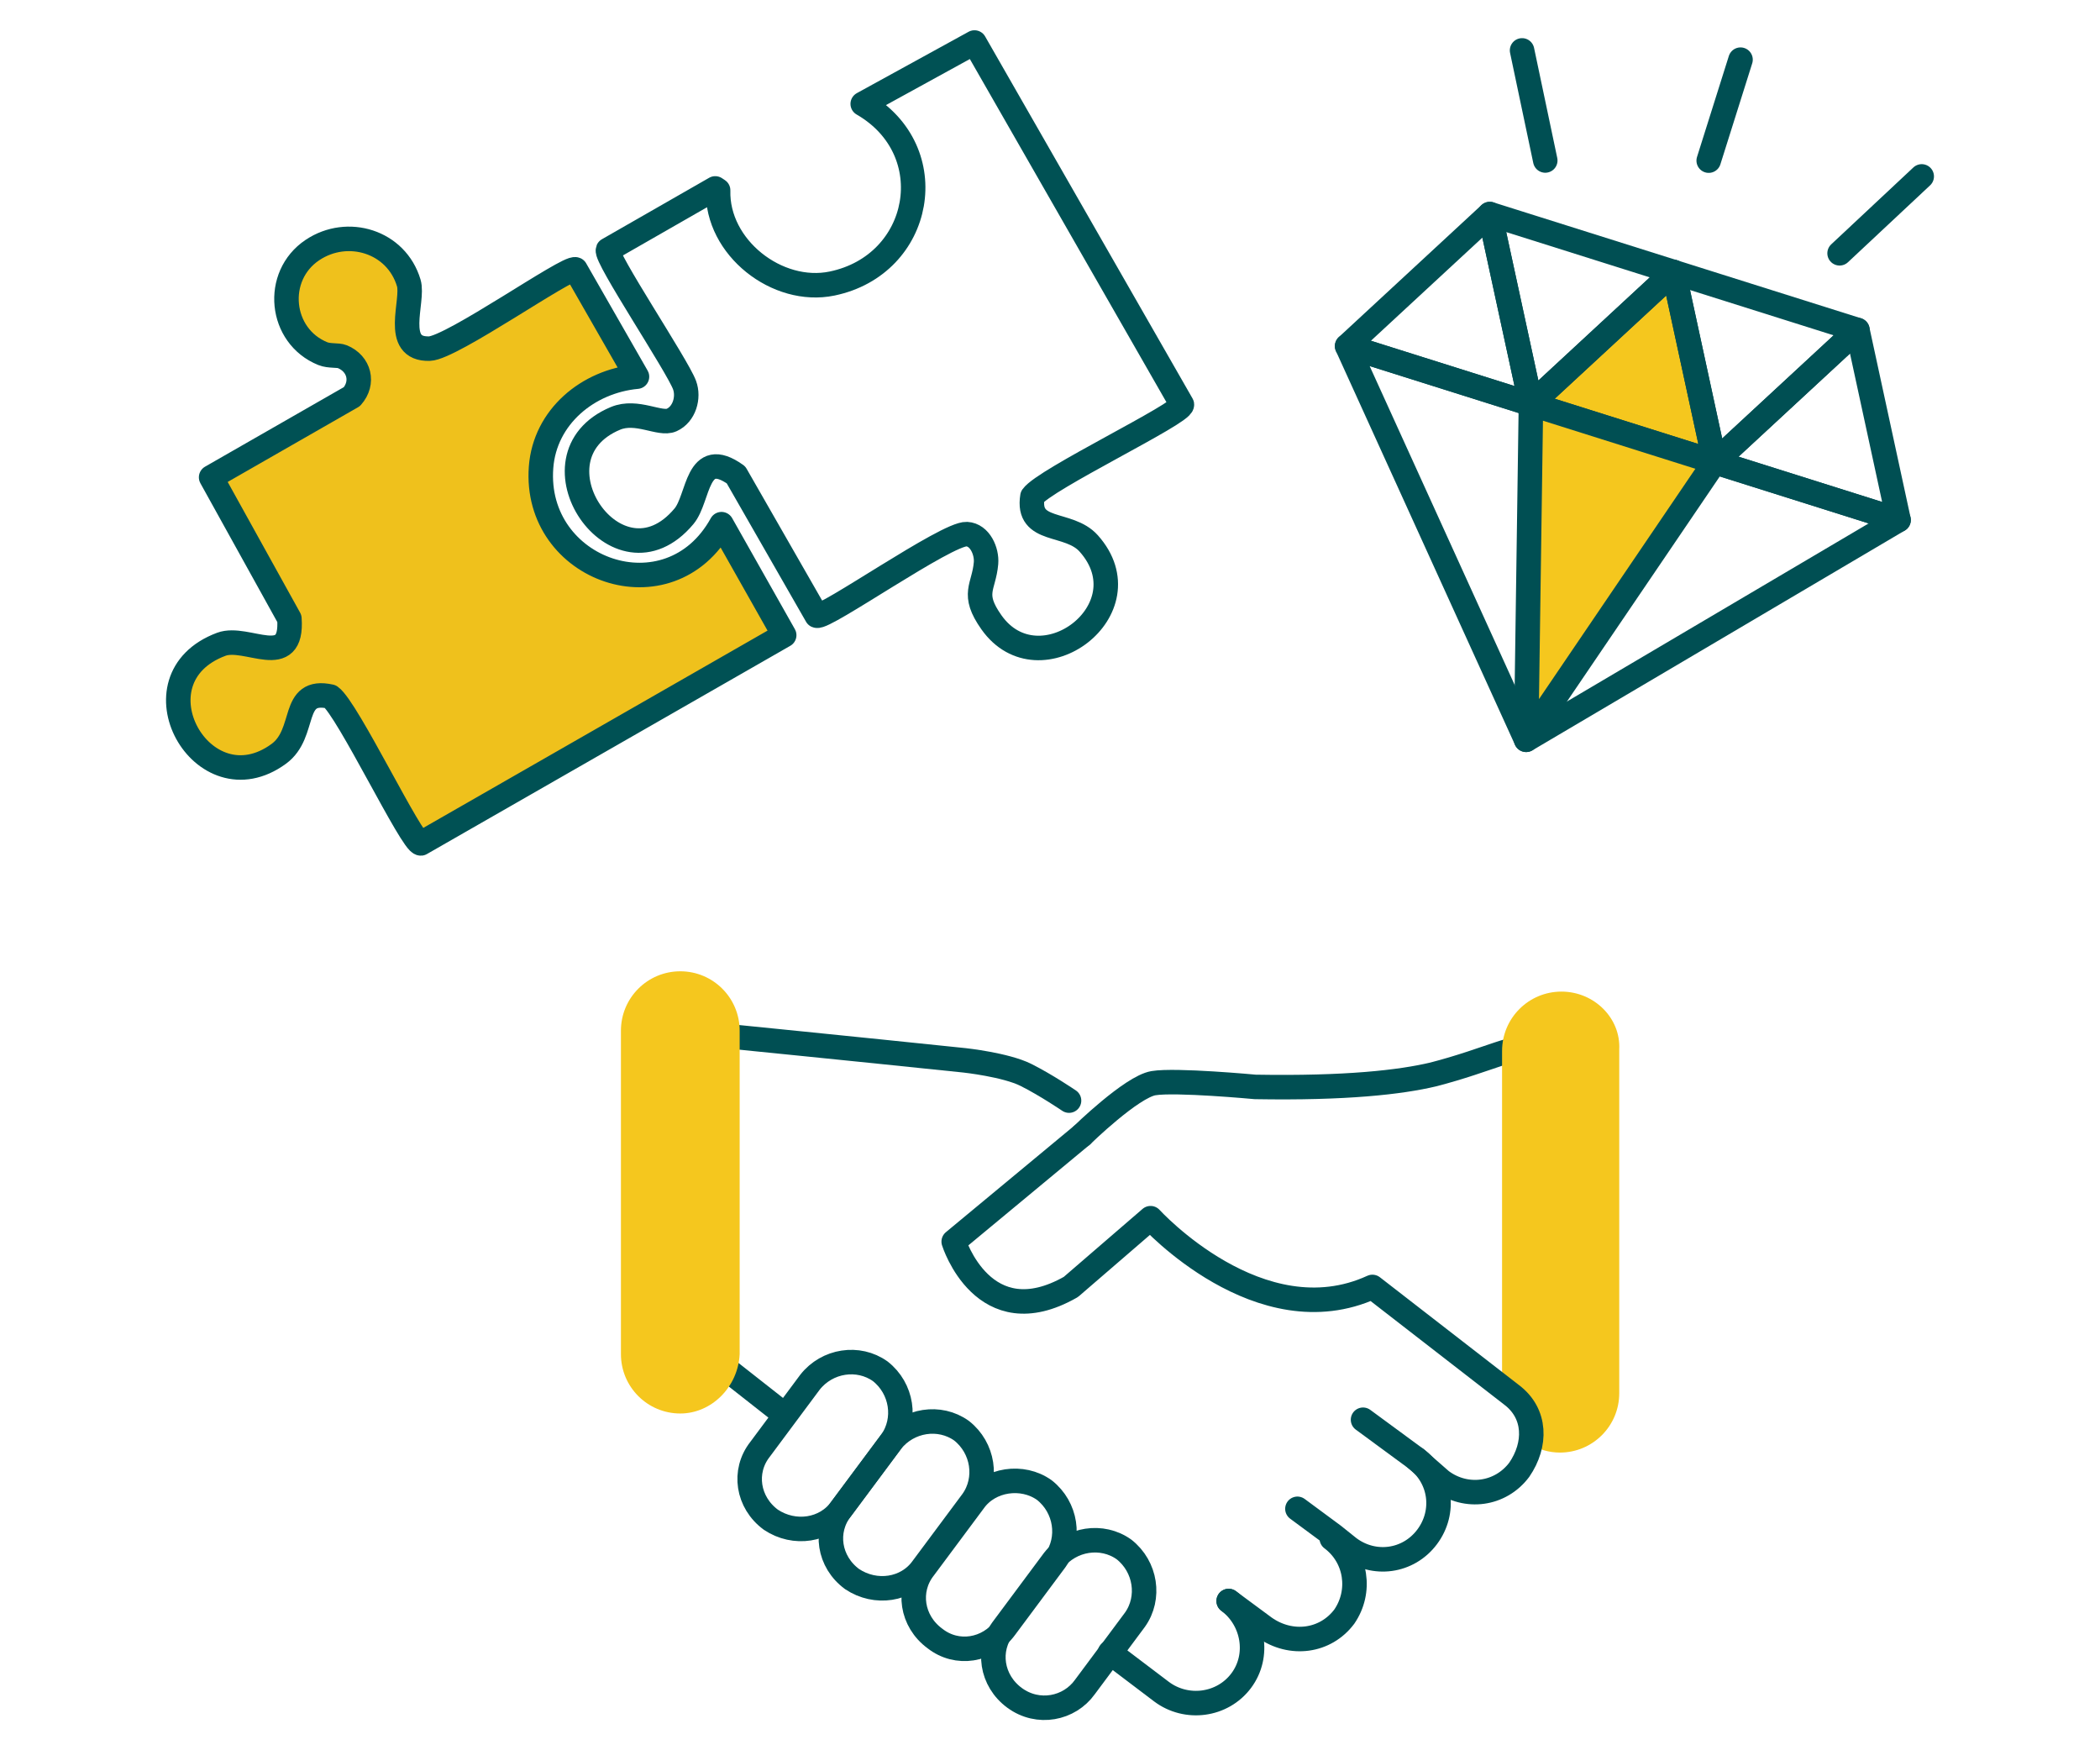 <?xml version="1.0" encoding="utf-8"?>
<!-- Generator: Adobe Illustrator 16.0.3, SVG Export Plug-In . SVG Version: 6.00 Build 0)  -->
<!DOCTYPE svg PUBLIC "-//W3C//DTD SVG 1.1 Tiny//EN" "http://www.w3.org/Graphics/SVG/1.1/DTD/svg11-tiny.dtd">
<svg version="1.1" baseProfile="tiny" id="アウトライン"
	 xmlns="http://www.w3.org/2000/svg" xmlns:xlink="http://www.w3.org/1999/xlink" x="0px" y="0px" width="300px" height="250px"
	 viewBox="0 0 300 250" xml:space="preserve">
<g>
	
		<path fill="#EFC11C" stroke="#005154" stroke-width="3.5" stroke-linecap="round" stroke-linejoin="round" stroke-miterlimit="10" d="
		M44.634,35.714c5.022-3.36,11.997-1.229,13.764,4.707c0.765,2.568-2.387,9.535,2.955,9.375c3.191-0.096,19.783-11.82,20.865-11.319
		l8.78,15.323c-7,0.656-13.158,5.726-13.703,12.94c-1.116,14.801,18.325,21.627,25.775,8.129l8.958,15.857l-51.906,29.742
		c-1.229,0.126-10.486-19.273-12.907-20.972c-5.801-1.273-3.312,5.196-7.397,8.182c-10.89,7.959-21.37-10.738-8.205-15.653
		c3.646-1.361,10.261,3.844,9.73-3.667L30.16,68.177l20.111-11.523c1.744-1.974,1.086-4.694-1.361-5.708
		c-0.628-0.259-1.853-0.054-2.794-0.435C39.927,48.008,39.07,39.437,44.634,35.714z"/>
	<path fill="none" stroke="#005154" stroke-width="3.5" stroke-linecap="round" stroke-linejoin="round" stroke-miterlimit="10" d="
		M86.854,35.692l15.324-8.78l0.411,0.273c-0.229,8.15,8.441,14.94,16.279,13.315c12.937-2.682,15.945-18.996,4.378-25.661
		l15.966-8.767l29.632,51.714c0.129,1.251-19.623,10.668-21.355,13.127c-0.858,5.345,5.176,3.495,8.044,6.712
		c8.394,9.416-7.046,20.945-13.896,11.27c-2.925-4.133-1.071-4.98-0.777-8.459c0.144-1.7-0.871-4.048-2.756-4.146
		c-2.857-0.147-20.327,12.163-21.438,11.648l-11.524-20.11c-5.702-4.06-5.248,3.302-7.427,5.91
		c-9.54,11.411-22.958-8.478-9.792-13.98c3.05-1.275,6.359,0.985,8.023,0.236c1.817-0.818,2.503-3.223,1.842-5
		C96.725,52.136,86.388,36.699,86.854,35.692z"/>
	
		<polygon fill="none" stroke="#004F53" stroke-width="3.5" stroke-linecap="round" stroke-linejoin="round" stroke-miterlimit="10" points="
		218.022,105.669 271.225,74.271 192.446,49.436 	"/>
	
		<polygon fill="none" stroke="#004F53" stroke-width="3.5" stroke-linecap="round" stroke-linejoin="round" stroke-miterlimit="10" points="
		212.827,30.575 218.705,57.714 192.446,49.436 	"/>
	
		<polygon fill="#F5C71E" stroke="#004F53" stroke-width="3.5" stroke-linecap="round" stroke-linejoin="round" stroke-miterlimit="10" points="
		239.086,38.853 244.965,65.993 218.705,57.714 	"/>
	
		<polygon fill="none" stroke="#004F53" stroke-width="3.5" stroke-linecap="round" stroke-linejoin="round" stroke-miterlimit="10" points="
		265.346,47.131 271.225,74.271 244.965,65.993 	"/>
	
		<polygon fill="none" stroke="#004F53" stroke-width="3.5" stroke-linecap="round" stroke-linejoin="round" stroke-miterlimit="10" points="
		212.827,30.575 218.705,57.714 239.086,38.853 	"/>
	
		<polygon fill="none" stroke="#004F53" stroke-width="3.5" stroke-linecap="round" stroke-linejoin="round" stroke-miterlimit="10" points="
		265.346,47.131 244.965,65.993 239.086,38.853 	"/>
	<path fill="none" stroke="#004F53" stroke-width="3.5" stroke-linecap="round" stroke-linejoin="round" stroke-miterlimit="10" d="
		M218.705,57.714"/>
	<path fill="none" stroke="#004F53" stroke-width="3.5" stroke-linecap="round" stroke-linejoin="round" stroke-miterlimit="10" d="
		M244.965,65.993"/>
	
		<polygon fill="#F5C71E" stroke="#004F53" stroke-width="3.5" stroke-linecap="round" stroke-linejoin="round" stroke-miterlimit="10" points="
		218.705,57.714 218.022,105.669 244.965,65.993 	"/>
	
		<line fill="none" stroke="#004F53" stroke-width="3.5" stroke-linecap="round" stroke-linejoin="round" stroke-miterlimit="10" x1="220.752" y1="22.923" x2="217.438" y2="7.199"/>
	
		<line fill="none" stroke="#004F53" stroke-width="3.5" stroke-linecap="round" stroke-linejoin="round" stroke-miterlimit="10" x1="262.798" y1="36.179" x2="274.532" y2="25.197"/>
	
		<line fill="none" stroke="#004F53" stroke-width="3.5" stroke-linecap="round" stroke-linejoin="round" stroke-miterlimit="10" x1="244.101" y1="22.944" x2="248.647" y2="8.522"/>
	<g>
		<g>
			<g>
				
					<path fill="none" stroke="#004F53" stroke-width="3.5" stroke-linecap="round" stroke-linejoin="round" stroke-miterlimit="10" d="
					M217.484,150.34c0-1.563-4.911,1.115-12.722,3.124c-4.688,1.117-12.499,2.009-25.444,1.785c0,0-11.38-1.062-14.528-0.536
					c-3.148,0.524-10.245,7.456-10.245,7.456"/>
				<path fill-rule="evenodd" fill="#F5C71E" d="M223.063,141.635c-4.687,0-8.481,3.795-8.481,8.48v47.987l1.117,0.892
					c2.455,1.785,3.348,4.464,2.677,7.142c1.34,0.894,2.902,1.341,4.464,1.341c4.688,0,8.481-3.795,8.481-8.482v-49.102
					C231.546,145.43,227.751,141.635,223.063,141.635z"/>
				
					<path fill="none" stroke="#004F53" stroke-width="3.5" stroke-linecap="round" stroke-linejoin="round" stroke-miterlimit="10" d="
					M190.254,219.75c3.573,2.68,4.241,7.589,1.788,11.16l0,0c-2.679,3.571-7.59,4.241-11.384,1.562l-5.134-3.794 M147.179,227.563
					L147.179,227.563 M102.765,147.885c0,0,20.087,2.008,35.041,3.57c0,0,5.862,0.634,8.748,2.076s6.166,3.674,6.166,3.674
					 M112.138,202.119l-9.374-7.365 M110.13,217.072L110.13,217.072c-3.348-2.455-4.018-6.918-1.563-10.043l7.142-9.598
					c2.455-3.125,6.919-3.794,10.043-1.563l0,0c3.125,2.456,3.794,6.919,1.563,10.044l-7.142,9.598
					C117.941,218.635,113.478,219.306,110.13,217.072z"/>
				
					<path fill="none" stroke="#004F53" stroke-width="3.5" stroke-linecap="round" stroke-linejoin="round" stroke-miterlimit="10" d="
					M175.524,228.678L175.524,228.678c3.571,2.679,4.465,7.813,1.786,11.384l0,0c-2.678,3.571-7.812,4.24-11.383,1.562l-7.365-5.579
					 M194.719,202.788l7.59,5.579c3.569,2.68,4.239,7.59,1.562,11.16l0,0c-2.68,3.571-7.588,4.241-11.16,1.563l-2.23-1.784
					l-5.136-3.795"/>
				
					<path fill="none" stroke="#004F53" stroke-width="3.5" stroke-linecap="round" stroke-linejoin="round" stroke-miterlimit="10" d="
					M154.545,162.169l-18.302,15.177c0,0,4.24,13.613,16.739,6.473l11.383-9.82c0,0,15.624,17.186,31.692,9.82l19.864,15.399
					c3.57,2.678,3.57,7.142,1.116,10.713l0,0c-2.679,3.571-7.589,4.24-11.16,1.562l-3.569-3.125 M121.736,225.553L121.736,225.553
					c-3.348-2.454-4.018-6.918-1.562-10.042l7.142-9.598c2.455-3.125,6.918-3.794,10.043-1.563l0,0
					c3.124,2.456,3.794,6.919,1.562,10.045l-7.142,9.595C129.548,227.115,125.083,227.786,121.736,225.553z"/>
				
					<path fill="none" stroke="#004F53" stroke-width="3.5" stroke-linecap="round" stroke-linejoin="round" stroke-miterlimit="10" d="
					M133.565,234.034L133.565,234.034c-3.348-2.456-4.018-6.919-1.562-10.044l7.142-9.595c2.232-3.126,6.919-3.795,10.043-1.563l0,0
					c3.125,2.454,3.795,6.918,1.563,10.043l-7.141,9.597C141.154,235.819,136.689,236.49,133.565,234.034z"/>
				
					<path fill="none" stroke="#004F53" stroke-width="3.5" stroke-linecap="round" stroke-linejoin="round" stroke-miterlimit="10" d="
					M144.947,242.518L144.947,242.518c-3.348-2.456-4.018-6.92-1.562-10.046l7.142-9.597c2.455-3.125,6.919-3.795,10.043-1.562l0,0
					c3.126,2.455,3.794,6.918,1.563,10.043l-7.142,9.598C152.76,244.079,148.295,244.97,144.947,242.518z"/>
				<path fill-rule="evenodd" fill="#F5C71E" d="M97.186,201.896c-4.687,0-8.481-3.793-8.481-8.48v-46.2
					c0-4.688,3.794-8.481,8.481-8.481c4.687,0,8.48,3.794,8.48,8.481v46.2C105.442,198.103,101.648,201.896,97.186,201.896z"/>
			</g>
		</g>
	</g>
</g>
</svg>
